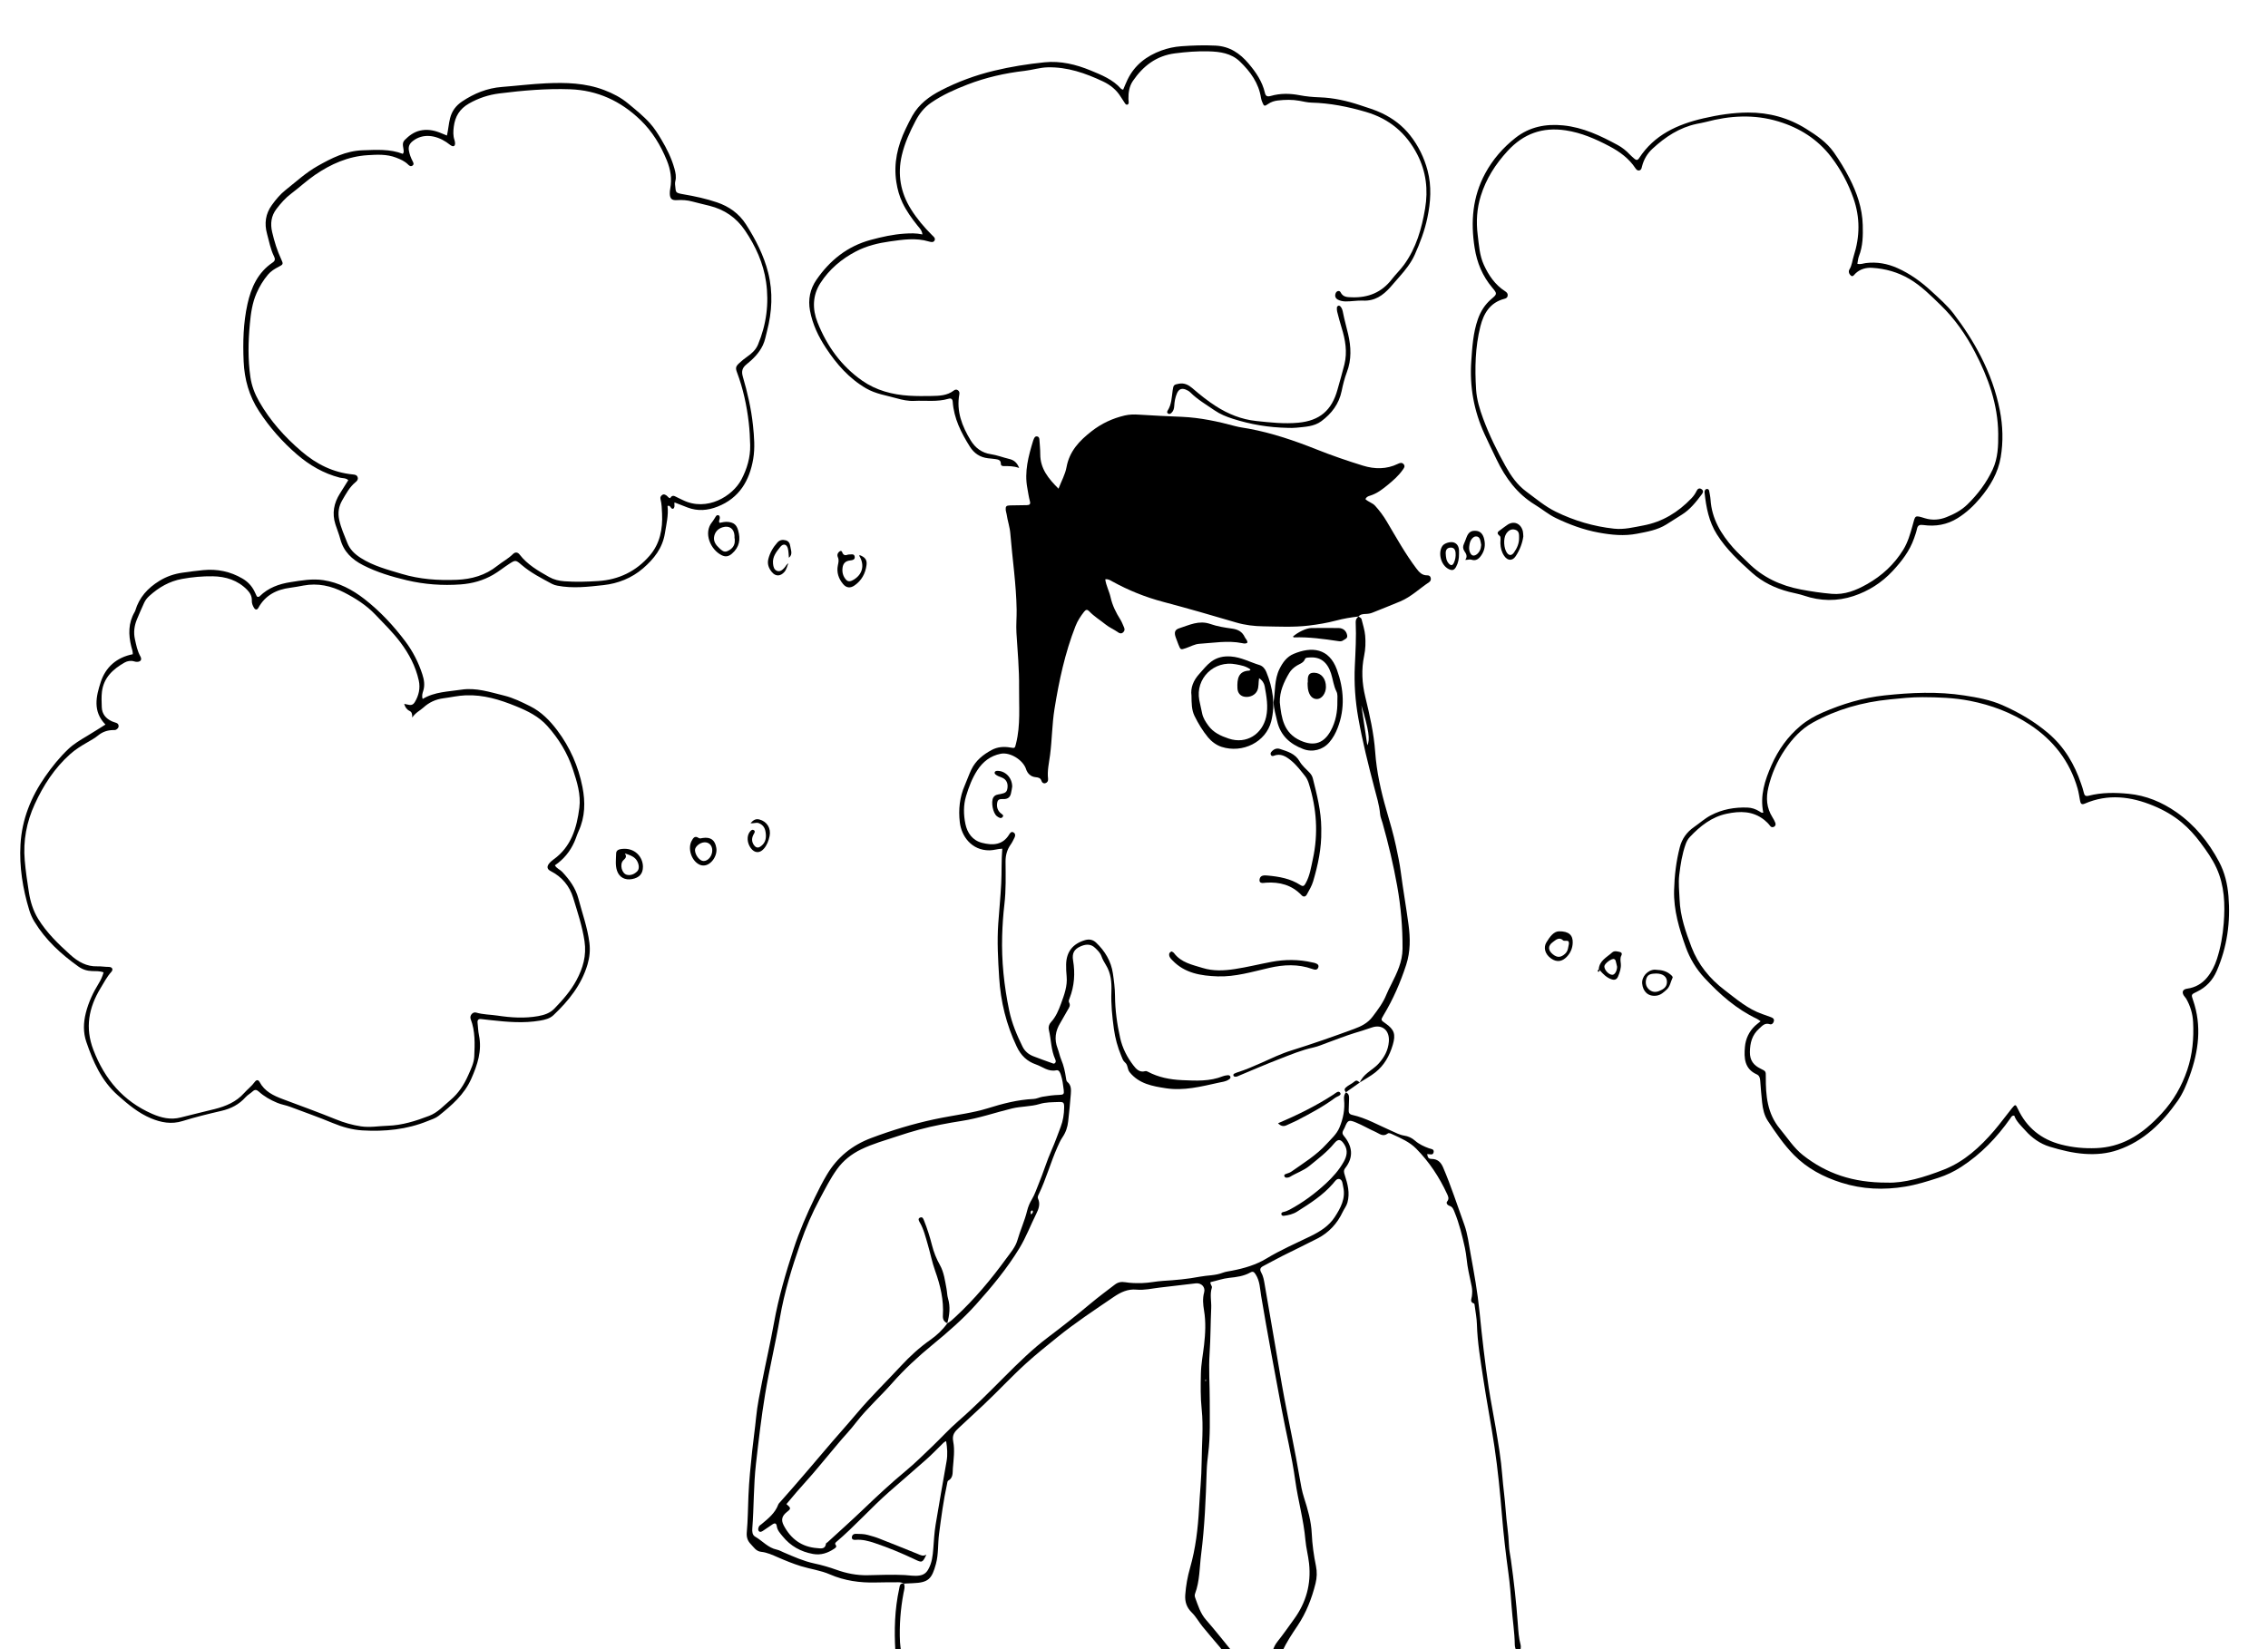 <?xml version="1.0" encoding="utf-8"?>
<!DOCTYPE svg PUBLIC "-//W3C//DTD SVG 1.1//EN" "http://www.w3.org/Graphics/SVG/1.1/DTD/svg11.dtd">
<svg version="1.1" id="Layer_1" xmlns="http://www.w3.org/2000/svg" xmlns:xlink="http://www.w3.org/1999/xlink" x="0px" y="0px"
	 viewBox="0 0 3222 2343" enable-background="new 0 0 3222 2343" xml:space="preserve">
<g>
	<path d="M1911.844,1552.118c4.355,1.518,4.767,5.161,4.699,8.952c-0.096,5.329-0.292,10.657-0.533,15.981
		c-0.168,3.697,0.623,6.143,4.977,7.103c19.703,4.342,37.096,14.543,55.375,22.473
		c6.091,2.643,11.743,5.909,18.558,6.965c5.471,0.847,10.683,3.088,15.16,7.044
		c5.772,5.1,12.778,8.361,20.039,10.991c2.891,1.047,7.572,0.838,6.536,5.683
		c-1.02,4.768-5.352,2.377-9.164,2.512c0.816,3.933,1.145,6.885,6.314,6.894
		c8.085,0.014,13.014,4.308,16.295,11.959c11.417,26.626,20.254,54.193,30.124,81.372
		c4.763,13.113,6.353,27.2,8.855,40.947c5.005,27.498,10.006,55.011,12.77,82.849
		c3.582,36.084,7.698,72.106,13.094,107.96c2.822,18.756,6.639,37.359,9.764,56.072
		c3.783,22.649,7.711,45.271,9.444,68.225c1.251,16.58,3.745,33.071,4.851,49.657
		c1.107,16.611,4.082,33.02,4.633,49.689c0.23,6.946,1.843,13.845,2.811,20.769
		c4.239,30.322,7.644,60.733,9.835,91.277c0.715,9.962,1.325,19.973,3.946,29.654
		c0.85,3.139-0.339,5.91-0.227,8.855c-2,0-4,0-6,0c-0.706-2.894-1.99-5.781-2.024-8.683
		c-0.218-18.356-3.304-36.462-4.55-54.727c-1.087-15.931-2.388-31.884-4.562-47.695
		c-3.719-27.043-6.849-54.155-9.072-81.337c-2.686-32.834-5.904-65.605-10.746-98.17
		c-4.796-32.255-11.024-64.297-15.876-96.545c-3.855-25.621-8.269-51.201-9.009-77.229
		c-0.245-8.611-1.961-17.181-3.06-25.763c-0.167-1.3-0.352-3.492-1.015-3.697
		c-6.363-1.965-3.52-6.501-3.068-10.303c0.554-4.663,0.712-9.291-0.273-13.92
		c-1.525-7.159-2.95-14.34-4.518-21.489c-2.432-11.081-2.699-22.535-5.149-33.537
		c-3.829-17.189-8-34.351-14.735-50.75c-1.558-3.793-2.682-7.381-7.178-8.802
		c-2.749-0.869-5.163-3.838-3.323-6.109c3.396-4.192,1.355-7.659-0.223-11.083
		c-10.954-23.769-25.308-45.33-43.659-63.995c-9.426-9.588-21.816-14.894-33.862-20.454
		c-2.086-0.963-4.972-2.427-6.681-1.085c-6.722,5.278-11.898,0.056-17.217-2.28
		c-9.441-4.146-18.363-9.504-27.887-13.421c-10.385-4.272-11.712-3.273-15.95,7.156
		c-0.623,1.532-1.595,2.919-2.292,4.425c-1.165,2.518-1.381,4.528,0.812,7.147
		c12.306,14.699,14.636,30.141,2.193,46.092c-2.591,3.322-1.912,6.093-0.637,9.96
		c4.162,12.621,7.496,25.467,3.764,39.029c-1.373,4.99-4.608,8.803-6.717,13.293
		c-7.739,16.476-19.531,29.277-35.686,37.654c-16.53,8.571-33.391,16.502-50.018,24.888
		c-9.213,4.647-18.211,9.717-27.374,14.465c-4.075,2.111-5.109,4.795-2.764,8.883
		c3.03,5.282,3.981,11.18,4.982,17.12c4.922,29.189,10.032,58.347,15.074,87.516
		c4.249,24.583,8.195,49.223,12.812,73.737c7.141,37.917,15.421,75.615,21.82,113.678
		c1.595,9.488,3.257,18.93,6.244,28.194c5.314,16.477,10.146,33.398,10.921,50.614
		c0.709,15.755,2.856,31.055,6.003,46.382c1.689,8.225,1.423,16.535-0.62,24.756
		c-5.331,21.449-13.232,41.663-25.641,60.23c-7.695,11.514-15.598,23.057-21.241,35.855c-4.667,0-9.333,0-14,0
		c1.382-4.855,3.516-9.375,6.667-13.299c8.323-10.365,15.849-21.306,23.655-32.05
		c17.195-23.666,24.469-49.708,21.379-79.005c-1.192-11.303-4.237-22.23-5.208-33.485
		c-2.466-28.577-10.498-56.173-14.411-84.561c-4.759-34.528-13.228-68.532-19.629-102.848
		c-9.886-52.999-19.871-105.981-28.791-159.159c-1.735-10.342-1.745-21.258-7.809-30.733
		c-2.245-3.508-3.794-4.906-7.671-2.741c-9.226,5.154-19.543,6.51-29.786,7.548
		c-9.317,0.944-17.932,4.184-26.685,6.082c-0.809,3.493,2.744,5.323,1.868,8.026
		c-3.088,9.53-0.423,19.199-0.879,28.79c-1.01,21.254-0.829,42.52-2.272,63.807
		c-1.527,22.513,0.213,45.234,0.164,67.863c-0.055,24.952,0.98,49.94-2.143,74.819
		c-1.036,8.253-1.92,16.562-2.185,24.867c-1.267,39.594-2.87,79.172-7.874,118.499
		c-2.387,18.759-1.864,38.003-8.674,56.086c-0.753,2.001-0.424,4.045,0.259,5.879
		c4.037,10.832,7.207,21.905,15.209,31.03c12.701,14.486,24.587,29.687,36.817,44.585c-4.667,0-9.333,0-14,0
		c-0.039-2.173-1.383-3.685-2.671-5.213c-8.372-9.923-16.892-19.726-25.079-29.8
		c-5.24-6.447-9.262-14.039-15.147-19.766c-7.415-7.216-9.97-15.424-9.271-25.189
		c0.929-12.988,3.241-25.79,6.82-38.258c7.947-27.691,11.241-56.151,12.758-84.666
		c1.166-21.916,3.546-43.781,3.69-65.745c0.164-24.962,2.709-49.959,0.069-74.874
		c-1.799-16.972-1.465-33.958-1.121-50.887c0.276-13.587,2.991-27.119,4.523-40.686
		c1.833-16.237,2.675-32.382-0.037-48.736c-1.384-8.342-2.328-17.021,0.101-25.745
		c2.133-7.66-3.952-13.828-11.876-12.935c-17.185,1.937-34.355,4.019-51.53,6.047
		c-10.89,1.286-21.712,3.933-32.743,2.869c-12.447-1.201-22.65,3.839-32.415,10.497
		c-27.164,18.523-54.644,36.585-80.222,57.352c-14.982,12.164-30.083,24.152-44.377,37.149
		c-20.958,19.057-40.139,39.919-60.784,59.285c-11.401,10.694-22.905,21.279-34.333,31.944
		c-5.679,5.3-10.142,9.664-8.146,19.741c2.398,12.107,0.485,25.201-0.523,37.791
		c-0.496,6.194,0.756,13.667-6.661,17.701c-1.051,0.572-1.215,2.985-1.57,4.595
		c-5.175,23.43-8.248,47.194-11.373,70.957c-1.865,14.18-0.647,28.732-4.427,42.624
		c-5.858,21.526-10.645,26.655-32.798,27.466c-4.326,0.159-8.65,0.388-12.975,0.585
		c-3.26-2.236-6.986-1.894-10.634-1.874c-9.663,0.053-19.33,0.009-28.987,0.275
		c-22.586,0.623-44.49-2.428-65.356-11.51c-13.203-5.747-27.571-7.484-41.244-11.73
		c-11.198-3.478-21.898-7.86-32.546-12.502c-7.671-3.344-15.348-6.932-23.629-7.792
		c-7.481-0.777-10.553-6.569-14.825-10.877c-4.449-4.487-6.388-9.806-5.737-16.94
		c1.57-17.212,1.647-34.559,2.36-51.85c0.878-21.306,3.055-42.492,5.306-63.694
		c1.686-15.873,4.005-31.666,5.566-47.563c1.685-17.17,5.259-34.184,8.569-51.157
		c5.413-27.757,11.825-55.328,16.818-83.156c6.43-35.836,16.628-70.664,27.865-105.126
		c8.134-24.946,18.651-49.135,30.093-72.842c5.354-11.094,10.886-22.059,17.202-32.654
		c14.892-24.979,35.824-41.935,63.255-52.217c29.062-10.893,58.564-19.872,88.835-26.393
		c14.628-3.151,29.436-5.462,44.157-8.187c10.796-1.999,21.51-4.195,32.046-7.49
		c21.295-6.659,42.862-12.323,65.334-13.329c4.423-0.198,8.31-2.364,12.562-3.102
		c7.875-1.367,15.757-2.479,23.798-2.659c6.411-0.144,7.197-1.222,6.469-7.151
		c-0.89-7.25-1.725-14.532-4.094-21.519c-1.123-3.313-2.66-7.127-6.556-6.298
		c-11.236,2.388-19.385-5.065-28.776-8.318c-12.673-4.388-21.267-12.533-27.366-25.427
		c-14.761-31.212-22.772-63.644-24.917-97.978c-1.6-25.616-3.099-51.175-1.287-76.812
		c1.337-18.929,3.213-37.825,4.205-56.77c0.85-16.227,0.117-32.51,1.52-49.57
		c-6.64,0.248-12.189,2.271-18.068,2.334c-25.67,0.273-39.991-20.265-42.274-39.78
		c-2.13-18.208-0.268-35.805,7.154-52.749c3.201-7.307,5.715-14.894,9.179-22.123
		c6.215-12.97,16.762-21.366,28.951-27.928c8.169-4.398,17.126-5.128,26.253-3.543
		c6.972,1.211,6.636,1.113,8.328-5.601c6.611-26.241,4.034-52.948,4.33-79.507
		c0.29-25.987-2.132-51.851-3.732-77.752c-0.679-10.986,0.439-21.955,0.265-32.963
		c-0.576-36.366-6.076-72.297-8.993-108.449c-0.735-9.111-3.945-18.094-5.25-27.294
		c-0.279-1.966-1.105-3.869-1.258-5.834c-0.403-5.192,0.778-6.449,6.049-6.577
		c7.989-0.193,15.981-0.35,23.972-0.379c3.959-0.014,5.441-1.521,4.337-5.514
		c-1.685-6.095-2.466-12.379-3.642-18.579c-4.454-23.479,1.559-45.567,8.27-67.617
		c0.289-0.951,0.677-1.881,1.114-2.775c0.902-1.847,1.974-3.617,4.438-3.21c2.388,0.395,3.158,2.271,3.3,4.363
		c0.475,6.979,1.208,13.965,1.207,20.948c-0.003,20.471,11.523,34.65,25.943,48.977
		c4.145-10.782,9.523-20.32,11.378-30.5c4.152-22.784,18.275-37.564,35.507-51.021
		c14.199-11.089,29.797-18.384,47.212-22.461c6.628-1.552,13.364-1.644,19.842-1.2
		c20.521,1.407,41.055,2.193,61.596,3.118c25.679,1.156,50.772,6.514,75.509,13.208
		c6.474,1.752,13.008,2.442,19.497,3.654c33.181,6.196,64.864,17.016,96.159,29.477
		c21.614,8.606,43.691,16.194,65.928,23.044c16.469,5.074,33.369,5.298,49.493-2.573
		c2.856-1.394,5.754-2.328,8.191,0.482c2.653,3.06,0.249,5.805-1.353,8.088
		c-5.782,8.245-13.329,14.883-21.032,21.206c-7.701,6.321-15.627,12.483-25.446,15.473
		c-2.468,0.752-5.05,1.686-6.494,4.808c4.067,4.076,9.92,5.234,13.813,9.515
		c6.32,6.949,11.803,14.346,16.595,22.423c13.417,22.617,26.143,45.678,42.052,66.736
		c3.943,5.219,8.043,9.816,15.311,9.664c2.591-0.054,4.521,1.045,5.068,3.809c0.508,2.567-0.398,4.629-2.531,6.046
		c-13.562,9.012-25.378,20.687-40.622,27.117c-13.171,5.555-26.492,10.755-39.756,16.088
		c-3.126,1.257-6.405,1.729-9.772,1.818c-3.705,0.098-7.362,0.478-9.954,3.665l0.169-0.091
		c-10.921,1.239-21.718,3.076-32.368,5.895c-12.557,3.324-25.348,5.437-38.259,7.007
		c-21.613,2.628-43.278,1.42-64.906,1.081c-12.938-0.203-25.795-1.684-38.445-5.419
		c-34.462-10.176-68.993-20.165-103.731-29.344c-25.311-6.688-49.248-16.337-72.097-28.939
		c-2.995-1.652-5.933-3.848-10.169-3.047c1.329,9.278,5.704,16.944,7.547,25.349
		c2.528,11.532,7.699,21.971,13.961,31.855c2.178,3.437,3.422,7.192,5.089,10.806
		c1.275,2.763,1.17,5.138-1.093,7.243c-2.37,2.204-4.833,1.799-7.24,0.059
		c-5.657-4.089-12.19-6.697-17.704-11.134c-7.772-6.255-16.375-11.471-23.317-18.77
		c-2.615-2.749-4.674-2.73-7.226,0.543c-4.942,6.337-9.26,12.836-12.245,20.442
		c-14.93,38.036-23.426,77.711-29.869,117.833c-3.474,21.637-3.456,43.707-6.3,65.481
		c-1.458,11.164-4.214,22.286-2.826,33.733c0.356,2.936-0.98,5.363-3.9,6.218
		c-2.687,0.787-4.725-0.921-5.439-3.238c-1.368-4.442-4.733-4.958-8.513-5.329
		c-7.026-0.69-11.533-5.556-13.392-11.351c-4.143-12.911-22.487-24.613-36.109-21.894
		c-14.554,2.904-25.277,11.278-33.219,23.482c-7.333,11.269-12.029,23.77-15.887,36.52
		c-3.934,13.001-3.689,26.526-0.999,39.583c2.676,12.986,10.015,23.506,23.735,26.991
		c15.036,3.819,29.312,3.378,38.556-12.053c1.552-2.591,3.439-4.538,6.337-2.569
		c2.516,1.709,2.517,4.536,1.152,7.175c-1.683,3.254-3.164,6.675-5.284,9.628c-5.251,7.315-7.497,15.458-7.44,24.31
		c0.131,20.278,0.751,40.531-1.638,60.784c-1.752,14.857-2.736,29.85-3.18,44.809
		c-1.061,35.746,2.714,71.067,9.983,106.091c3.753,18.085,10.807,34.769,18.868,51.205
		c3.312,6.754,8.547,11.066,15.169,13.736c8.635,3.482,17.487,6.425,26.227,9.651
		c1.56,0.575,3.173,1.569,4.644,0.325c1.829-1.547,1.334-3.716,0.501-5.532
		c-6.071-13.249-5.702-27.898-9.066-41.739c-0.933-3.837,0.075-7.893,3.071-11.13
		c6.947-7.506,10.777-16.847,14.203-26.191c4.573-12.472,9.302-25.126,7.991-38.778
		c-0.544-5.661-0.835-11.265-0.728-16.934c0.341-17.999,9.495-29.458,26.883-34.568
		c6.252-1.837,11.508-0.436,15.694,3.537c12.624,11.981,21.341,26.403,23.886,43.857
		c1.531,10.498,2.889,21.127,2.979,31.709c0.171,20.299,2.87,40.138,7.322,59.911
		c3.282,14.578,9.913,27.414,18.797,38.964c3.699,4.809,8.6,10.561,16.616,8.237c1.362-0.395,2.55,0.03,3.778,0.684
		c15.257,8.116,31.588,11.255,48.81,12.04c19.721,0.9,39.244,1.957,58.076-5.601
		c1.824-0.732,3.862-1.005,5.83-1.284c2.044-0.29,4.192-0.208,4.765,2.339c0.438,1.95-1.155,2.879-2.552,3.811
		c-4.311,2.878-9.43,3.289-14.247,4.354c-24.684,5.455-49.416,11.821-74.966,7.894
		c-19.023-2.924-38.066-6.224-51.462-22.826c-3.504-4.343-2.109-10.223-6.58-13.854
		c-2.848-2.313-3.925-6.036-5.35-9.455c-5.146-12.344-8.614-25.015-10.442-38.336
		c-2.401-17.495-4.161-34.996-3.52-52.623c0.489-13.456-0.532-26.344-7.865-38.134
		c-2.454-3.946-4.742-8.11-6.31-12.461c-1.79-4.964-5.322-8.172-8.912-11.655
		c-6.702-6.504-14.168-5.214-21.318-1.974c-8.666,3.927-11.675,9.876-10.05,19.56
		c3.103,18.488,1.886,36.454-4.944,53.967c-0.735,1.885-1.754,4.015-0.758,5.777
		c2.472,4.378,0.132,7.456-1.996,10.942c-3.64,5.963-6.735,12.26-10.408,18.201
		c-7.11,11.502-8.802,23.4-3.877,36.201c2.03,5.274,3.002,10.972,5.206,16.159
		c3.545,8.342,5.386,17.02,6.694,25.899c0.283,1.921,0.584,4.47,1.865,5.504c5.885,4.748,5.451,11.273,5.014,17.47
		c-0.912,12.951-2.405,25.862-3.76,38.779c-0.848,8.079-3.46,15.752-7.974,22.358
		c-3.061,4.479-5.1,9.224-7.255,14.07c-9.735,21.888-16.001,45.143-26.41,66.76
		c-1.016,2.11-2.203,4.377-1.124,6.684c3.539,7.565,0.632,14.962-2.439,21.108
		c-8.163,16.336-14.523,33.472-24.113,49.227c-17.602,28.915-39.067,54.78-61.479,79.776
		c-18.86,21.034-40.355,39.665-62.193,57.597c-20.376,16.731-39.554,34.394-57.015,54.22
		c-16.459,18.688-35.207,35.32-50.603,55.05c-4.497,5.763-9.101,11.446-14.064,16.87
		c-8.52,9.312-16.431,19.181-24.593,28.821c-10.738,12.683-21.139,25.671-32.305,37.965
		c-9.848,10.842-19.325,21.957-28.663,33.211c6.622,5.643,6.678,6.477,0.971,10.961
		c-7.395,5.811-9.043,11.386-4.735,19.523c10.018,18.919,25.337,30.416,47.15,32.072
		c5.395,0.41,11.723,2.087,12.816-6.48c0.09-0.704,1.49-1.203,2.216-1.869
		c16.898-15.517,34.055-30.762,50.606-46.64c19.701-18.9,39.642-37.471,60.687-54.907
		c13.02-10.788,25.053-22.787,37.296-34.486c12.497-11.942,24.147-24.829,37.17-36.15
		c22.896-19.904,44.145-41.464,65.548-62.879c19.753-19.764,39.639-39.369,61.998-56.217
		c20.463-15.419,40.53-31.31,60.185-47.749c11.224-9.387,22.987-18.134,34.614-27.031
		c4.364-3.34,8.948-4.365,14.9-3.373c7.744,1.291,15.792,1.395,23.811,1.202
		c10.052-0.242,19.788-2.545,29.752-3.133c17.599-1.038,35.128-2.651,52.491-5.977
		c10.677-2.045,21.766-1.503,32.182-5.527c4.288-1.657,9.037-2.164,13.603-3.052
		c17.046-3.314,33.958-8.269,48.547-17.148c20.293-12.351,41.941-21.628,63.108-31.984
		c13.461-6.586,25.907-14.495,33.987-26.953c8.272-12.754,15.856-26.423,12.053-42.964
		c-0.973-4.231-0.879-9.82-5.296-11.1c-3.93-1.139-6.706,3.606-9.26,6.549
		c-14.387,16.581-32.674,28.162-50.934,39.723c-5.64,3.571-12.236,5.181-18.903,5.965
		c-1.736,0.204-3.458-0.595-3.539-2.608c-0.055-1.357,1.047-2.421,2.501-2.702c3.295-0.638,6.332-1.827,9.313-3.425
		c18.887-10.127,35.964-22.763,51.645-37.287c9.782-9.06,18.618-19.035,25.19-30.702
		c4.42-7.848,6.306-16.134,0.928-24.572c-4.875-7.648-8.688-8.643-14.387-1.688
		c-10.248,12.508-22.97,22.015-35.322,32.109c-8.384,6.852-18.645,9.972-27.617,15.558
		c-1.085,0.675-2.513,0.91-3.817,1.093c-1.733,0.243-3.436-0.147-4.09-1.992c-0.768-2.167,0.842-2.763,2.503-3.371
		c2.486-0.911,5.195-1.597,7.306-3.09c17.363-12.266,35.708-23.398,50.092-39.33
		c6.601-7.311,14.328-13.807,18.332-23.363c5.385-12.854,7.961-26.091,6.567-39.928
		c-0.402-3.99,0.272-7.2,2.695-10.201L1911.844,1552.118z M1345.713,1880.315
		c4.463-2.356,8.031-5.872,11.673-9.242c26.969-24.955,50.421-52.999,71.994-82.647
		c6.046-8.309,13.187-16.365,16.009-26.266c4.018-14.1,10.276-27.414,13.723-41.65
		c1.431-5.908,3.82-11.39,6.891-16.535c4.127-6.915,6.484-14.523,9.561-21.868
		c6.681-15.948,11.51-32.606,18.538-48.361c4.764-10.678,8.571-21.678,12.741-32.545
		c3.342-8.71,4.808-18.012,4.914-27.426c0.08-7.12-0.735-8.271-7.993-7.954
		c-8.947,0.391-17.979,0.145-26.742,2.813c-12.794,3.895-26.335,3.201-39.324,6.357
		c-23.909,5.81-47.214,14.047-71.65,17.748c-9.871,1.495-19.7,3.302-29.506,5.187
		c-20.952,4.027-41.423,9.747-61.671,16.548c-17.34,5.824-35.068,10.625-51.542,18.659
		c-13.588,6.627-25.328,15.759-34.325,28.308c-9.549,13.318-16.791,27.871-24.507,42.227
		c-10.74,19.982-19.754,40.913-27.13,62.078c-12.116,34.767-23.11,70.056-29.374,106.619
		c-6.233,36.382-14.999,72.293-21.037,108.738c-5.441,32.839-9.263,65.871-13.016,98.919
		c-3.459,30.459-2.818,61.162-5.184,91.692c-0.339,4.374-0.055,9.361,4.066,11.716
		c10.314,5.896,18.201,15.769,30.553,18.375c3.52,0.743,6.81,2.631,10.17,4.076
		c14.077,6.054,28.194,12.379,43.135,15.576c10.807,2.312,21.223,5.301,31.567,9.023
		c14.194,5.106,28.885,8.025,44.035,7.738c17.65-0.334,35.283-1.158,52.95-0.251
		c6.951,0.357,13.848,1.786,20.925,0.682c5.731-0.894,9.496-3.362,12.474-8.561
		c5.353-9.346,6.451-19.425,7.242-29.768c0.862-11.278,1.472-22.628,3.28-33.77
		c4.906-30.22,10.423-60.341,15.621-90.514c1.614-9.367,0.909-18.662-0.658-28.338
		c-3.148,1.254-4.552,3.114-6.201,4.738c-7.353,7.239-14.541,14.673-22.249,21.518
		c-17.422,15.471-35.197,30.543-52.68,45.945c-25.927,22.842-48.797,48.916-75.193,71.266
		c-1.205,1.02-1.775,2.439-0.986,3.431c2.534,3.188,0.562,4.457-1.895,6.098
		c-9.162,6.12-18.884,9.357-30.08,7.293c-17.344-3.197-31.734-11.187-42.931-24.981
		c-3.592-4.425-7.553-8.47-8.382-14.427c-0.603-4.332-2.753-4.916-6.163-2.59
		c-4.391,2.996-8.784,5.988-13.201,8.945c-1.985,1.329-4.399,2.722-6.214,0.45
		c-1.492-1.867-0.642-4.576,0.385-6.58c0.689-1.344,2.375-2.182,3.628-3.231
		c9.451-7.913,19.172-15.572,23.669-27.75c0.546-1.478,1.908-2.686,2.997-3.927
		c6.133-6.987,12.357-13.896,18.442-20.925c14.794-17.091,29.552-34.209,44.122-51.494
		c15.195-18.026,31.079-35.527,46.295-53.581c19.748-23.43,41.776-44.748,62.575-67.207
		c12.67-13.681,26.335-26.175,41.752-36.987c9.054-6.35,17.453-14.275,24.095-23.546L1345.713,1880.315z
		 M1464.781,1725.63c1.932-1.542,3.033-3.016,2.418-5.121c-0.095-0.324-1.157-0.745-1.442-0.574
		C1463.777,1721.131,1463.924,1722.954,1464.781,1725.63z M1712.736,1962.929c0.23-0.564,0.534-0.982,0.54-1.403
		c0.008-0.588-0.207-1.178-0.327-1.768c-0.223,0.413-0.611,0.82-0.628,1.242
		C1712.298,1961.58,1712.557,1962.17,1712.736,1962.929z"/>
	<path d="M1284.068,2249.915c2.062,4.644,0.353,9.217-0.492,13.709c-4.327,22.99-6.09,46.154-5.016,69.517
		c0.198,4.3,0.946,8.574,1.44,12.86c-2.667,0-5.333,0-8,0c-1.797-29.657-0.965-59.154,5.356-88.318
		C1278.181,2253.873,1278.107,2249.287,1284.068,2249.915z"/>
	<path d="M147.165,1381.633c-5.738-2.136-11.07-1.706-16.275-1.85c-7.205-0.199-13.562-2.215-19.531-6.478
		c-24.605-17.571-46.59-37.621-62.46-63.74c-3.144-5.175-5.587-10.637-7.329-16.367
		c-9.272-30.491-14.309-61.581-12.447-93.549c2.073-35.584,14.917-67.26,35.094-96.291
		c9.722-13.987,20.356-27.166,32.709-38.924c8.03-7.643,17.529-13.16,26.952-18.818
		c8.521-5.116,16.897-10.473,25.939-16.097c-18.383-18.789-13.299-40.21-6.697-60.404
		c6.911-21.14,22.435-34.986,45.502-39.54c0.223-3.98-1.217-7.338-2.075-10.749
		c-4.279-17.023-4.411-33.623,4.778-49.335c0.335-0.573,0.661-1.176,0.846-1.807
		c5.551-18.886,17.669-32.111,34.286-42.351c10.248-6.316,20.994-9.901,32.6-11.59
		c9.882-1.438,19.796-2.727,29.734-3.691c19.79-1.919,38.414,1.908,55.663,11.997
		c7.398,4.327,13.044,10.28,16.91,17.911c1.341,2.647,2.543,5.364,3.576,7.554
		c2.002,1.108,3.209,0.434,4.143-0.477c12.192-11.898,27.153-17.327,43.724-19.902
		c15.511-2.41,30.929-5.213,46.648-2.802c21.975,3.371,41.096,13.436,58.332,26.864
		c22.167,17.268,41.243,37.792,58.103,60.188c10.634,14.126,18.661,29.919,24.15,46.832
		c2.494,7.685,3.781,15.461,1.198,23.555c-1.068,3.347-2.276,6.974-0.758,11.355
		c16.999-10.268,36.334-10.32,54.924-13.183c20.962-3.228,40.881,3.553,60.884,8.445
		c13,3.179,25.012,9.178,36.843,15.076c15.715,7.835,27.961,20.235,38.496,34.242
		c18.125,24.097,29.992,51.017,35.83,80.54c4.218,21.331,3.844,42.364-5.414,62.621
		c-2.348,5.138-3.926,10.629-6.259,15.775c-6.028,13.298-14.927,24.325-27.478,32.875
		c2.439,4.524,7.259,5.952,10.334,9.249c10.332,11.08,19.083,22.89,23.045,37.977
		c5.487,20.896,12.95,41.266,15.648,62.884c1.307,10.475,0.317,20.591-2.633,30.608
		c-8.573,29.113-26.87,51.773-48.381,72.17c-5.174,4.906-12.125,6.573-19.137,7.773
		c-23.28,3.984-46.476,1.941-69.68-0.625c-4.636-0.513-9.27-1.055-13.906-1.569
		c-3.884-0.431-5.589,1.304-5.161,5.192c0.656,5.949,0.81,11.999,2.007,17.836
		c4.536,22.116-2.187,42.014-10.94,61.813c-9.959,22.527-27.825,37.798-46.346,52.63
		c-4.517,3.618-10.04,5.156-15.26,7.297c-29.868,12.247-61.26,15.282-92.998,13.428
		c-14.446-0.844-28.681-4.852-42.39-10.554c-19.928-8.289-40.324-15.455-60.538-23.053
		c-5.91-2.222-12.202-3.11-18.1-5.571c-9.622-4.016-18.546-9.024-26.279-16.012
		c-2.942-2.658-5.452-3.213-8.619-0.273c-3.161,2.935-7.17,5.037-10.023,8.209
		c-9.436,10.49-20.722,16.356-34.737,19.588c-18.423,4.25-36.901,8.782-54.984,14.409
		c-15.722,4.892-30.511,2.056-44.735-3.897c-17.959-7.516-32.664-19.877-47.255-32.835
		c-23.25-20.65-34.85-47.395-44.55-75.6c-4.698-13.662-4.256-27.473-0.759-41.336
		c3.783-14.995,10.2-28.821,18.296-41.923C143.176,1392.552,145.525,1387.538,147.165,1381.633z M574.055,1000.056
		c2.271,0.472,4.548,0.917,6.811,1.423c3.783,0.846,6.493-0.641,8.401-3.835
		c5.681-9.507,8.055-19.717,5.676-30.635c-4.402-20.205-13.88-38.043-26.218-54.444
		c-10.632-14.132-23.241-26.439-35.42-39.21c-12.948-13.578-28.177-23.199-44.474-31.576
		c-18.181-9.346-37.342-13.674-57.846-9.789c-6.209,1.176-12.435,2.32-18.699,3.134
		c-19.546,2.539-35.453,10.627-45.289,28.591c-1.593,2.909-4.124,3.267-6.13-0.066
		c-1.91-3.174-3.271-6.441-3.11-10.322c0.25-6.021-2.428-10.903-6.542-15.136
		c-13.384-13.771-30.571-19.082-48.848-19.358c-14.522-0.219-29.178,1.083-43.676,3.724
		c-18.052,3.289-32.956,11.97-46.315,23.962c-3.254,2.921-5.957,6.312-7.743,10.327
		c-3.516,7.906-7.149,15.77-10.35,23.804c-3.513,8.817-4.719,17.947-2.638,27.404
		c1.858,8.444,3.446,16.865,7.788,24.609c2.62,4.672,0.359,7.688-4.907,7.759
		c-1.309,0.018-2.661-0.295-3.929-0.671c-4.785-1.42-9.632-0.615-13.596,1.635
		c-16.413,9.32-29.748,21.456-32.169,41.53c-0.872,7.226-0.505,14.643-0.236,21.956
		c0.356,9.649,5.778,16.02,14.257,19.989c2.097,0.982,4.41,1.494,6.58,2.334c2.077,0.803,3.125,2.436,3.08,4.652
		c-0.045,2.238-1.557,3.562-3.239,4.711c-1.475,1.008-3.13,0.729-4.8,0.765
		c-7.878,0.172-14.88,2.538-21.122,7.654c-4.609,3.778-9.868,6.717-15.094,9.704
		c-8.64,4.938-17.12,10.173-24.648,16.899c-22.254,19.883-38.038,44.31-50.3,71.155
		c-11.553,25.29-16.603,51.738-14.161,79.712c1.334,15.285,3.528,30.437,5.923,45.52
		c2.078,13.091,5.985,25.964,13.066,37.504c12.174,19.838,28.718,35.793,45.825,51.209
		c10.906,9.828,23.01,16.865,38.478,16.352c5.278-0.175,10.585,0.847,15.942,0.812
		c4.982-0.032,6.971,3.524,3.758,7.094c-6.332,7.035-10.593,15.351-15.395,23.28
		c-16.697,27.572-22.154,56.088-10.038,87.614c15.967,41.546,42.285,72.736,83.32,90.724
		c12.977,5.689,26.389,8.985,40.795,5.178c16.091-4.252,32.362-7.821,48.48-11.976
		c15.664-4.038,30.241-10.053,41.442-22.599c4.848-5.429,10.803-9.862,15.131-15.843
		c2.372-3.278,5.08-3.405,6.988,0.168c7.141,13.371,19.617,19.262,32.917,24.241
		c25.253,9.455,50.61,18.667,75.594,28.795c11.544,4.68,23.168,8.043,35.448,9.886
		c12.744,1.912,25.258-0.476,37.872-0.856c20.592-0.62,39.866-6.788,58.925-14.057
		c12.296-4.69,20.61-14.399,30.27-22.467c11.539-9.637,19.422-21.958,25.371-35.451
		c3.737-8.477,8.075-17.146,8.486-26.504c0.786-17.896,1.537-35.906-5.113-53.194
		c-1.839-4.782,2.947-10.559,7.663-9.171c10.032,2.953,20.429,2.833,30.618,4.361
		c19.138,2.871,38.366,4.14,57.656,0.688c8.725-1.561,16.765-4.221,23.081-10.742
		c11.852-12.237,23.084-25.004,31.214-40.093c9.326-17.311,14.53-35.135,11.525-55.538
		c-3.132-21.264-9.923-41.383-16.094-61.662c-5.073-16.674-15.89-29.842-31.942-37.994
		c-4.9-2.489-5.848-6.007-2.612-10.333c1.764-2.358,4.107-4.41,6.521-6.136
		c25.241-18.038,33.179-44.94,36.789-73.548c2.385-18.9-3.374-36.947-9.248-54.738
		c-7.636-23.126-20.078-43.36-36.266-61.471c-12.153-13.597-27.908-21.277-44.331-27.982
		c-22.93-9.362-46.239-16.558-71.542-15.582c-10.755,0.415-21.064,2.857-31.595,4.204
		c-11.035,1.412-20.508,5.818-28.535,13.186c-4.745,4.356-10.825,6.854-15.901,14.171
		c0.133-5.455-0.699-7.872-3.925-9.46c-3.97-1.954-6.416-5.696-7.526-10.115L574.055,1000.056z"/>
	<path d="M958.187,713.927c-0.577,2.842,1.097,6.036-1.509,8.787c-4.059,1.707-3.628-5.674-8.36-3.812
		c1.553,13.025-1.65,25.891-3.741,38.904c-3.368,20.965-15.527,36.343-30.981,49.701
		c-16.169,13.977-35.735,21.613-56.213,23.866c-21.653,2.382-43.75,5.057-65.665,0.776
		c-2.587-0.505-5.242-1.276-7.545-2.519c-14.923-8.052-30.08-15.696-43.089-26.89
		c-8.559-7.365-8.847-7.262-18.094-1.262c-7.531,4.886-14.54,10.628-22.286,15.12
		c-14.28,8.281-29.794,12.598-46.385,13.794c-25.789,1.859-51.289,0.032-76.326-5.888
		c-21.354-5.049-42.432-11.325-62.134-21.422c-15.77-8.082-27.676-19.218-32.395-37.118
		c-1.853-7.029-4.681-13.849-6.922-20.824c-5.074-15.794-2.254-30.215,6.366-43.912
		c3.892-6.184,7.759-12.383,11.877-18.959c-3.442-3.353-8.17-2.589-12.054-3.593
		c-23.125-5.976-43.155-17.697-60.963-33.063c-20.761-17.914-38.781-38.372-53.839-61.449
		c-14.063-21.552-20.679-45.116-21.803-70.631c-1.207-27.395-0.485-54.651,5.43-81.493
		c5.21-23.646,14.827-44.946,35.843-59.076c3.671-2.468,3.603-5.214,1.993-8.452
		c-5.083-10.226-7.056-21.431-10.036-32.285c-3.983-14.505-2.276-28.288,6.849-40.871
		c5.71-7.874,11.822-15.278,19.461-21.333c14.864-11.78,28.9-24.754,45.487-34.127
		c19.987-11.294,40.215-21.603,64.233-22.385c19.352-0.631,38.515-2.037,56.867,5.093
		c0.643-1.249,1.138-1.793,1.19-2.376c0.516-5.777-3.573-12.185,1.466-17.27
		c6.121-6.177,13-11.393,21.836-13.402c9.474-2.155,18.534-0.749,27.428,2.62
		c3.393,1.285,6.725,2.729,10.776,4.382c1.943-8.495,2.443-16.691,4.459-24.621
		c2.638-10.38,8.412-17.95,17.013-23.724c17.161-11.521,35.76-19.05,56.59-20.666
		c20.901-1.621,41.747-4.2,62.672-5.18c28.016-1.311,55.963-0.585,82.74,9.63
		c12.201,4.654,23.72,10.57,33.75,18.922c10.72,8.926,21.654,17.618,31.073,28.057
		c6.318,7.003,11.256,14.908,16.038,22.862c7.896,13.133,14.726,26.868,18.856,41.735
		c1.606,5.781,2.837,11.664,1.279,17.744c-0.406,1.585-0.6,3.343-0.377,4.951
		c1.524,10.989-1.009,11.614,12.065,13.833c16.031,2.721,32.123,6.206,47.49,11.421
		c16.893,5.734,31.262,15.718,41.291,31.452c13.692,21.479,25.211,43.835,31.444,68.634
		c6.978,27.765,5.438,55.476-1.695,82.935c-1.746,6.721-2.856,13.646-5.95,20.074
		c-5.36,11.136-13.8,19.571-23.161,27.091c-6.031,4.845-7.436,9.866-5.263,17.331
		c6.609,22.703,11.971,45.741,14.442,69.308c1.667,15.9,3.015,32.089,0.327,47.8
		c-5.278,30.84-19.743,55.575-50.654,67.718c-14.153,5.56-28.286,6.692-42.667,1.204
		c-6.213-2.371-12.394-4.825-18.59-7.239c0,0.002-0.314-0.286-0.314-0.286L958.187,713.927z M952.131,707.809
		l-0.129,0.114c1.696-3.05,3.899-4.352,7.367-2.531c3.529,1.853,7.193,3.449,10.775,5.204
		c34.12,16.717,70.62-5.504,83.142-29.272c7.93-15.051,12.819-31.359,12.456-48.889
		c-0.221-10.672-0.792-21.278-2.023-31.87c-2.853-24.545-8.056-48.541-16.773-71.703
		c-2.226-5.915-1.766-8.284,3.143-12.814c3.677-3.394,7.507-6.549,11.626-9.426
		c6.322-4.417,12.008-9.545,15.092-16.914c11.986-28.632,15.915-58.498,11.518-89.056
		c-3.847-26.74-14.875-50.926-30.01-73.293c-12.349-18.249-29.26-29.684-50.493-34.988
		c-8.079-2.018-16.201-3.873-24.244-6.027c-7.168-1.92-14.392-2.477-21.767-1.979
		c-7.433,0.501-10.103-1.976-10.277-9.518c-0.053-2.315,0.233-4.675,0.666-6.957
		c2.634-13.888,0.369-27.221-4.892-40.067c-8.788-21.457-20.516-40.935-37.423-57.251
		c-28.031-27.05-61.196-42.377-100.084-43.736c-33.62-1.175-67.155,1.744-100.505,5.94
		c-15.226,1.915-29.628,6.643-43.227,14.442c-13.155,7.544-19.6,18.424-21.401,32.837
		c-0.789,6.316-1.153,12.603,0.95,18.795c0.528,1.556,0.839,3.258,0.863,4.898
		c0.052,3.545-2.071,5.006-5.103,3.33c-2.603-1.439-4.836-3.531-7.333-5.182
		c-14.948-9.883-33.184-12.71-47.482-1.585c-4.84,3.766-6.683,7.885-5.634,13.762
		c0.949,5.317,2.804,10.249,5.295,15.003c1.08,2.06,2.357,4.405-0.236,6.224c-2.42,1.698-4.496,0.218-6.176-1.479
		c-4.826-4.875-10.859-7.449-17.143-9.871c-13.22-5.096-27.016-4.307-40.526-3.452
		c-27.615,1.748-52.091,12.587-74.759,28.126c-11.861,8.13-22.3,17.977-33.754,26.558
		c-8.117,6.081-14.556,13.55-20.695,21.492c-7.792,10.081-9.048,21.234-6.277,33.126
		c3.099,13.299,7.099,26.321,12.939,38.728c3.09,6.564,2.77,7.241-3.639,10.521
		c-5.663,2.898-11.052,6.177-15.214,11.128c-6.686,7.955-11.977,16.692-16.19,26.253
		c-6.165,13.988-8.171,28.829-9.567,43.712c-2.366,25.224-2.91,50.475,0.775,75.713
		c1.816,12.441,6.171,23.713,12.341,34.531c15.705,27.535,36.486,50.652,60.494,71.155
		c21.076,17.999,44.741,29.868,72.576,32.583c3.172,0.309,6.085,0.73,7.033,4.295
		c0.809,3.043-1.075,5.041-3.197,6.785c-8.44,6.935-13.405,16.404-18.766,25.595
		c-5.085,8.718-6.482,17.846-4.33,27.811c2.482,11.493,7.318,22.075,11.584,32.894
		c3.708,9.405,10.609,15.872,18.964,21.222c17.965,11.502,38.421,16.733,58.422,22.744
		c25.371,7.625,51.608,9.449,78.085,8.364c21.201-0.869,40.636-6.378,57.433-19.796
		c7.276-5.812,15.657-10.117,22.342-16.774c3.045-3.033,6.612-3.022,9.466,0.681
		c11.071,14.367,26.368,23.148,41.768,31.842c6.834,3.858,14.146,5.558,21.893,6.132
		c15.98,1.184,31.991,0.668,47.894-0.328c29.204-1.83,54.016-13.788,73.193-36.095
		c14.696-17.095,18.652-37.809,17.617-59.682c-0.328-6.939-0.496-13.959-2.255-20.786
		c-0.664-2.576,0.625-4.531,2.718-5.932c2.032-1.36,3.833-0.227,5.553,0.771
		C948.554,705.008,949.446,707.673,952.131,707.809z"/>
	<path d="M2501.184,1451.079c-3.011-2.007-4.017-2.874-5.174-3.42c-29.095-13.737-52.719-34.675-74.337-57.854
		c-11.836-12.69-20.975-27.751-26.834-44.131c-9.313-26.032-17.334-52.44-16.577-80.692
		c0.555-20.717,2.946-41.126,8.113-61.171c3.11-12.065,10.012-21.617,20.318-28.746
		c7.916-5.475,15.03-12,23.677-16.553c16.379-8.625,33.815-11.682,52.046-11.061
		c6.055,0.206,11.778,2.087,16.963,5.359c1.607,1.014,3.065,2.465,5.586,1.878
		c-4.872-24.16,2.189-45.96,11.731-67.543c9.602-21.716,22.832-40.374,41.062-55.748
		c9.595-8.091,20.221-14.044,31.52-18.985c28.177-12.323,57.549-21.083,88.068-24.34
		c37.715-4.025,75.671-5.753,113.405,0.12c18.358,2.857,36.734,6.146,53.98,13.738
		c23.542,10.364,45.534,23.224,65.165,39.925c22.702,19.313,37.262,43.956,46.665,71.914
		c1.379,4.1,2.823,8.208,3.761,12.418c0.898,4.029,2.446,5.619,6.885,4.468
		c18.623-4.825,37.645-4.593,56.538-2.798c25.023,2.378,47.671,11.854,68.178,26.172
		c26.17,18.272,45.663,42.436,60.579,70.459c8.115,15.246,11.942,31.756,13.348,48.757
		c3.04,36.772-1.843,72.421-16.701,106.42c-5.802,13.275-15.117,23.273-28.334,29.551
		c-7.986,3.793-8.031,3.952-5.361,11.625c12.801,36.788,8.016,72.803-4.896,108.38
		c-4.432,12.211-9.408,24.319-16.898,35.003c-21.801,31.092-48.055,57.074-84.899,69.763
		c-15.202,5.236-30.895,6.651-47.234,5.517c-17.148-1.19-33.505-5.319-49.611-10.184
		c-13.424-4.055-25.151-12.338-34.574-22.959c-5.895-6.644-12.803-12.653-15.812-21.181
		c-3.446-0.344-4.277,2.067-5.564,3.898c-19.1,27.189-41.727,50.795-69.766,68.956
		c-10.12,6.555-20.856,11.695-32.325,15.436c-15.518,5.062-31.168,9.921-47.222,12.578
		c-30.542,5.053-60.792,3.903-90.704-5.583c-25.556-8.105-48.562-20.28-67.353-39.335
		c-14.268-14.468-25.733-31.348-36.976-48.258c-5.289-7.955-7.284-17.126-8.291-26.455
		c-1.108-10.263-1.901-20.562-2.689-30.857c-0.296-3.864-1.099-7.29-4.998-9.045
		c-17.458-7.862-18.125-23.254-16.732-38.936c1.024-11.519,5.794-21.849,14.388-30.007
		C2495.46,1455.519,2497.901,1453.764,2501.184,1451.079z M2681.228,1680.352c23.777,0.932,52.563-7.547,80.502-18.559
		c28.843-11.368,51.196-31.977,71.129-55.163c8.888-10.338,16.836-21.478,25.445-32.065
		c4.718-5.802,5.206-5.625,8.287,0.932c12.543,26.696,33.175,43.466,61.706,50.808
		c16.271,4.186,32.743,5.715,49.494,5.057c16.915-0.664,32.844-4.832,47.843-12.692
		c17.655-9.252,32.209-22.354,45.573-36.852c16.493-17.893,28.384-38.664,36.126-61.623
		c7.426-22.023,9.473-44.91,8.265-68.052c-0.615-11.791-3.942-22.915-9.853-33.185
		c-0.98-1.702-2.586-3.045-3.556-4.752c-2.971-5.225-0.811-8.639,5.201-9.478
		c11.32-1.58,20.823-7.014,28.018-15.739c6.383-7.74,10.912-16.679,14.023-26.305
		c5.352-16.56,8.338-33.561,9.674-50.867c2.071-26.832,1.193-53.307-10.23-78.385
		c-5.977-13.121-14.329-24.804-22.881-36.259c-7.76-10.393-16.488-20.141-26.472-28.445
		c-12.078-10.046-25.63-17.798-40.232-23.84c-32.216-13.332-64.623-17.273-97.598-3.043
		c-4.663,2.012-5.923-0.181-6.665-4.02c-1.135-5.876-1.905-11.862-3.557-17.593
		c-11.187-38.818-34.595-68.693-68.047-90.704c-25.872-17.023-54.304-27.703-84.798-33.722
		c-22.381-4.418-44.87-5.091-67.426-5.211c-15.605-0.083-31.173,1.651-46.752,3.208
		c-38.56,3.855-75.015,14.086-108.995,32.821c-16.756,9.238-29.477,23.302-39.805,38.602
		c-10.908,16.156-18.897,34.217-23.47,53.686c-3.563,15.171-2.513,28.955,5.734,42.176
		c1.577,2.528,3.086,5.164,4.138,7.936c0.865,2.279,0.522,4.62-2.18,5.872c-2.204,1.022-3.918,0.241-5.225-1.482
		c-2.428-3.2-5.174-5.979-8.358-8.5c-16.186-12.815-34.493-12.687-53.264-8.703
		c-21.418,4.545-37.714,17.52-52.33,33.02c-2.8,2.97-4.649,6.426-6.006,10.252
		c-5.034,14.201-7.325,28.936-9.086,43.83c-1.383,11.697,0.047,23.262,0.496,34.897
		c0.915,23.708,8.597,45.754,16.898,67.471c9.479,24.8,25.785,44.881,46.908,60.981
		c16.915,12.893,33.032,27.045,53.629,34.17c4.085,1.413,8.109,3.005,12.2,4.402
		c2.774,0.947,4.962,2.355,4.303,5.666c-0.59,2.963-3.017,5.279-5.663,4.397c-7.332-2.443-11.022,2.46-15.432,6.426
		c-9.898,8.902-12.8,20.027-12.973,33.119c-0.158,11.903,5.297,18.726,14.953,23.486
		c7.928,3.908,7.686,3.764,7.648,12.087c-0.12,26.27,1.995,51.759,19.997,73.399
		c10.648,12.799,19.688,27.22,32.805,37.534C2594.384,1667.304,2632.129,1680.571,2681.228,1680.352z"/>
	<path d="M2638.628,374.855c4.568,1.135,8.38-0.611,12.205-1.085c15.629-1.936,30.564,0.825,44.716,7.135
		c18.049,8.047,33.791,19.469,48.381,32.958c11.009,10.179,22.317,19.909,31.457,31.88
		c14.549,19.055,27.548,38.972,38.546,60.416c12.571,24.514,21.812,50.009,27.09,76.858
		c4.326,22.005,5.019,44.413,1.283,66.612c-3.742,22.233-14.926,41.079-29.214,58.116
		c-9.215,10.988-19.53,20.702-31.877,28.421c-15.212,9.51-31.494,12.207-48.784,9.848
		c-5.288-0.721-7.987,0.153-9.141,5.581c-0.965,4.534-2.563,8.951-4.1,13.343
		c-6.278,17.942-17.539,32.519-30.345,46.305c-15.562,16.753-34.352,28.613-55.619,35.672
		c-23.224,7.709-47.06,7.337-70.571-0.649c-6.898-2.343-14.185-3.524-21.257-5.377
		c-19.577-5.13-37.481-13.66-52.615-27.248c-18.336-16.463-36.335-33.142-49.695-54.354
		c-11.429-18.146-15.178-38.133-17.461-58.763c-0.107-0.972-0.142-2.027,0.121-2.948
		c0.488-1.706,1.692-2.897,3.552-2.807c1.435,0.07,2.501,1.109,2.752,2.496
		c0.77,4.252,1.726,8.51,2.005,12.805c1.753,27.002,14.876,48.676,32.161,68.254
		c6.599,7.475,14.149,14.107,21.21,21.179c20.944,20.977,46.509,32.745,75.356,38.167
		c14.386,2.704,28.802,4.848,43.414,6.105c18.596,1.6,34.715-5.064,50.179-13.788
		c21.188-11.953,38.628-28.022,51.493-48.945c6.575-10.693,9.87-22.47,13.184-34.336
		c4.07-14.574,2.442-14.986,17.666-10.317c10.202,3.129,20.588,2.353,30.383-1.539
		c10.817-4.298,21.151-9.623,29.678-17.933c14.911-14.533,27.256-30.905,36.058-49.811
		c7.519-16.15,8.085-33.576,7.902-50.853c-0.44-41.626-14.088-79.601-33.109-116.057
		c-12.895-24.714-28.726-47.365-48.667-66.678c-13.8-13.365-27.493-27.238-44.258-37.13
		c-16.31-9.623-34.258-14.694-53.045-15.846c-8.611-0.528-17.224,1.747-23.825,8.158
		c-1.911,1.856-3.579,5.111-6.282,2.973c-2.452-1.94-4.134-5.678-2.141-8.912
		c3.62-5.876,3.992-12.651,6.024-18.95c8.854-27.436,9.277-54.668-0.414-82.235
		c-7.499-21.333-18.08-40.914-31.644-58.657c-19.159-25.063-44.764-41.243-74.982-50.378
		c-34.589-10.457-68.954-8.346-103.337,0.826c-4.173,1.113-8.47,1.752-12.701,2.655
		c-24.535,5.235-44.516,18.471-62.656,35.193c-7.64,7.043-12.517,15.449-15.033,25.342
		c-0.595,2.339-0.857,4.712-3.513,5.502c-2.73,0.812-4.438-0.965-5.75-2.946
		c-9.262-13.977-22.145-23.452-36.819-31.223c-19.834-10.503-40.12-19.348-62.507-22.693
		c-32.732-4.891-59.651,4.643-82.392,29.39c-17.294,18.82-30.417,39.399-37.982,63.648
		c-5.643,18.085-6.773,36.542-4.45,55.299c1.798,14.523,2.581,29.318,8.784,42.834
		c6.853,14.93,15.929,28.324,30.126,37.422c2.474,1.585,4.124,3.307,3.696,6.4
		c-0.38,2.749-2.285,3.758-4.728,4.397c-20.322,5.32-29.433,20.75-34.088,39.333
		c-7.353,29.353-7.925,59.325-6.06,89.348c0.894,14.397,5.088,28.223,10.062,41.621
		c8.689,23.406,19.655,45.802,31.877,67.599c7.712,13.753,16.412,26.407,29.375,35.953
		c13.622,10.03,26.54,21.08,41.836,28.584c26.214,12.859,53.844,21.021,82.913,24.158
		c14.178,1.53,27.809-1.987,41.537-4.559c27.153-5.087,49.442-18.802,68.329-38.554
		c3.018-3.156,5.483-6.606,7.374-10.595c1.414-2.984,3.979-4.698,7.283-2.209c2.842,2.141,1.945,4.609,0.179,6.954
		c-8.229,10.929-16.614,21.699-28.479,29.082c-7.35,4.574-14.623,9.274-21.957,13.874
		c-12.725,7.982-27.242,10.361-41.605,13.162c-18.262,3.562-36.135,1.791-54.44-1.557
		c-21.583-3.947-41.673-11.409-61.112-20.758c-10.392-4.998-19.44-12.72-29.369-18.761
		c-25.441-15.479-42.148-38.234-54.757-64.555c-5.753-12.011-11.642-23.947-17.162-36.078
		c-14.936-32.826-21.207-67.119-18.733-103.045c1.395-20.259,2.575-40.527,9.373-59.988
		c3.946-11.294,10.033-20.925,19.143-28.687c8.164-6.955,8.686-7.476,1.429-16.047
		c-14.006-16.541-21.8-35.435-25.154-56.701c-5.814-36.873-3.049-72.345,14.996-105.762
		c10.772-19.948,25.468-36.765,43.111-50.612c19.765-15.511,42.752-20.129,67.802-17.608
		c28.256,2.844,52.939,14.683,77.279,27.871c6.486,3.514,12.187,8.094,17.241,13.504
		c2.033,2.176,4.361,4.08,6.603,6.054c2.421,2.133,4.535,2.3,6.521-0.761
		c21.6-33.303,54.572-48.188,91.578-56.726c20.836-4.807,41.832-8.093,63.244-8.195
		c29.689-0.141,57.48,7.422,82.529,23.103c14.571,9.122,29.221,18.981,39.325,33.345
		c8.212,11.675,15.679,23.941,22.215,36.718c10.725,20.967,18.278,42.874,18.907,66.605
		c0.396,14.944,0.268,29.943-5.396,44.26C2639.595,367.229,2639.407,370.934,2638.628,374.855z"/>
	<path d="M1447.861,664.979c-7.97-2.889-14.528-2.698-21.077-2.675c-2.448,0.009-4.977-0.27-4.953-3.471
		c0.039-5.091-3.576-5.872-7.272-6.46c-3.616-0.576-7.285-0.811-10.926-1.234
		c-11.329-1.315-19.798-6.971-25.861-16.614c-12.343-19.631-22.652-40.012-24.322-63.691
		c-0.285-4.049-2.43-5.311-5.994-4.246c-16.01,4.781-32.469,2.167-48.711,3.009
		c-8.383,0.434-16.679-1.358-24.656-3.597c-14.69-4.122-30.097-6.322-43.546-14.119
		c-24.181-14.02-42.041-34.449-57.201-57.491c-10.702-16.267-18.953-33.468-22.615-52.895
		c-3.038-16.116,0.205-30.949,9.029-43.8c19.005-27.678,44.06-47.885,77.152-56.829
		c15.777-4.264,31.672-7.84,48.036-8.907c8.279-0.539,16.558-0.851,25.485,1.115
		c-0.61-5.801-4.118-8.979-6.884-12.425c-8.15-10.157-15.721-20.652-21.39-32.455
		c-4.509-9.389-7.188-19.182-8.78-29.498c-4.128-26.748,1.736-51.596,13.212-75.509
		c3.019-6.29,6.053-12.556,9.519-18.66c9.467-16.671,23.965-27.477,40.44-36
		c24.05-12.442,49.398-21.731,75.664-28.061c23.628-5.695,47.731-9.537,71.88-11.965
		c22.529-2.265,44.344,2.961,65.267,11.596c15.723,6.489,31.538,12.784,43.229,25.99
		c0.586,0.661,1.73,0.829,2.988,1.394c2.128-4.919,4.023-9.796,6.302-14.485
		c10.037-20.649,26.976-33.514,48.004-41.228c9.039-3.316,18.569-5.347,28.262-6.053
		c16.281-1.186,32.52-1.759,48.901-0.897c19.985,1.052,34.398,10.931,46.717,25.449
		c10.45,12.314,19.449,25.395,23.161,41.442c1.126,4.867,3.298,6.079,8.531,4.569
		c13.331-3.848,26.99-3.643,40.59-1.032c9.512,1.826,19.086,2.699,28.779,3.025
		c19.78,0.665,38.875,5.013,57.634,11.264c10.373,3.457,20.754,6.498,30.751,11.277
		c15.948,7.623,29.502,18,40.249,31.68c11.599,14.765,19.797,31.57,24.613,49.777
		c5.914,22.36,4.408,44.789-0.29,67.181c-3.841,18.306-10.431,35.747-18.039,52.655
		c-5.16,11.468-13.195,21.543-21.614,31.066c-4.412,4.99-8.67,10.117-13.124,15.068
		c-10.331,11.485-21.824,19.703-38.7,18.883c-8.117-0.395-16.52,1.294-24.861,1.159
		c-3.757-0.061-7.359-0.785-10.613-2.445c-3.798-1.937-4.859-5.356-3.282-9.326c1.312-3.302,5.411-4.234,6.929-1.209
		c3.591,7.152,9.715,6.88,16.141,7.106c23.185,0.819,42.289-6.953,56.7-25.651
		c5.477-7.106,12.039-13.318,17.347-20.637c17.3-23.851,25.042-51.266,29.87-79.7
		c4.527-26.665,1.501-52.503-10.952-76.748c-15.677-30.522-39.637-50.807-73.025-60.621
		c-25.445-7.48-51.029-12.562-77.54-13.257c-5.608-0.147-11.201-1.549-16.765-2.574
		c-10.277-1.894-20.58-1.642-30.875-0.465c-4.979,0.569-9.659,2.05-13.932,5.026
		c-5.217,3.634-5.84,3.274-8.31-2.878c-0.738-1.837-1.405-3.762-1.702-5.708
		c-3.224-21.156-15.04-37.339-29.926-51.703c-12.445-12.008-28.39-14.078-44.513-14.537
		c-15.979-0.455-31.884,0.813-47.821,2.858c-26.516,3.403-45.2,17.944-59.675,39.078
		c-5.225,7.628-6.562,16.629-6.41,25.793c0.028,1.656,0.438,3.312,0.391,4.96
		c-0.038,1.345-0.61,2.769-2.083,3.077c-1.421,0.297-2.447-0.792-3.181-1.876
		c-2.051-3.031-4.092-6.074-5.993-9.2c-6.103-10.034-14.971-17.083-25.33-21.958
		c-24.882-11.709-50.514-20.703-78.647-20.02c-11.109,0.27-21.628,3.747-32.534,5.004
		c-27.908,3.215-55.176,9.376-81.371,19.497c-17.984,6.948-35.622,14.777-51.663,25.842
		c-9.637,6.648-16.561,15.354-21.879,25.481c-8.219,15.652-15.544,31.676-19.62,49.02
		c-6.435,27.379-1.823,53.025,12.884,76.633c8.442,13.551,18.803,25.801,30.18,37.097
		c0.942,0.935,1.976,1.801,2.786,2.84c1.066,1.368,1.536,2.945,0.634,4.622c-0.879,1.635-2.341,2.341-4.125,2.194
		c-1.317-0.109-2.647-0.362-3.913-0.746c-18.482-5.603-37.127-2.656-55.5-0.091
		c-16.447,2.296-32.834,6.256-47.726,13.958c-20.733,10.724-38.381,25.672-50.981,45.288
		c-11.116,17.305-11.547,36.753-4.03,55.723c13.28,33.517,33.728,62.045,63.436,82.825
		c19.774,13.831,42.729,19.906,66.727,21.395c10.627,0.659,21.32,0.575,31.975,0.384
		c10.999-0.197,22.087-0.524,31.423-7.723c1.707-1.316,3.588-1.83,5.54-0.643
		c2.267,1.378,2.822,3.447,2.353,6.027c-4.387,24.158,3.863,45.24,16.066,65.315
		c6.581,10.827,15.953,17.855,28.634,19.726c8.956,1.322,17.332,4.699,26.081,6.747
		C1439.504,653.455,1444.633,656.471,1447.861,664.979z"/>
	<path d="M1929.949,876.028c1.564,1.177,3.844,1.728,4.36,3.873c1.864,7.744,4.455,15.452,5.114,23.312
		c0.797,9.495,0.491,19.162-1.493,28.632c-4.092,19.536-3.015,39.099,1.625,58.233
		c6.274,25.87,12.172,51.672,14.086,78.362c2.001,27.903,8.012,55.163,15.786,82.047
		c4.988,17.251,10.117,34.517,13.831,52.062c2.536,11.981,5.129,24.008,6.721,36.239
		c3.259,25.041,7.676,49.929,11.015,74.961c2.557,19.17,2.838,38.222-3.318,57.142
		c-8.155,25.063-18.536,48.996-32.144,71.559c-4.164,6.903-4.021,6.99,2.684,11.641
		c12.749,8.845,14.771,15.718,10.419,30.501c-4.586,15.575-12.16,29.172-24.935,39.26
		c-6.743,5.324-14.442,9.438-21.709,14.099c0-0,0.071,0.162,0.071,0.162c0.126-1.724,1.119-2.958,2.026-4.385
		c6.228-9.803,17.212-14.326,24.794-22.877c8.122-9.16,13.165-18.741,14.167-30.792
		c1.321-15.888-9.344-25.282-24.336-20.043c-8.126,2.84-16.287,5.328-24.499,7.839
		c-12.999,3.975-25.641,9.11-38.452,13.704c-6.577,2.358-13.042,5.304-19.82,6.769
		c-16.688,3.608-32.317,10.208-48.097,16.308c-19.187,7.417-38.082,15.593-57.074,23.51
		c-1.846,0.769-3.536,1.831-5.641,1.75c-1.433-0.055-2.665-0.351-2.959-1.982
		c-0.199-1.103,0.412-1.95,1.333-2.397c1.483-0.72,3.011-1.387,4.581-1.886
		c11.442-3.638,22.433-8.349,33.389-13.255c14.246-6.378,28.435-13.233,43.28-17.85
		c29.897-9.298,59.388-19.654,88.754-30.456c10.354-3.809,19.501-8.241,26.549-17.608
		c7.445-9.895,14.848-19.632,19.454-31.145c2.11-5.274,4.748-10.209,7.271-15.258
		c7.88-15.77,15.592-31.439,15.708-49.935c0.189-30.101-2.343-59.956-7.644-89.466
		c-5.411-30.123-12.47-59.947-20.819-89.429c-1.178-4.161-3.019-8.262-3.405-12.495
		c-1.19-13.047-5.054-25.405-8.345-37.98c-8.507-32.5-16.652-65.044-22.573-98.22
		c-4.431-24.83-6.152-49.413-4.981-74.416c0.964-20.596,2.175-41.197,1.229-61.822
		c-0.178-3.887,1.368-6.279,4.169-8.362L1929.949,876.028z M1942.45,1058.923
		c4.247-7.719,2.067-22.064-8.453-56.689C1936.75,1020.691,1939.502,1039.148,1942.45,1058.923z"/>
	<path d="M1828.915,607.93c-26.415-0.534-52.176-4.81-77.355-12.851c-9.248-2.953-18.152-6.524-26.143-12.033
		c-11.754-8.103-24.188-15.285-34.417-25.487c-1.825-1.82-4.324-3.178-6.754-4.131
		c-5.545-2.176-9.614-0.376-12.086,5.192c-2.598,5.851-3.661,12.101-4.016,18.449
		c-0.214,3.826-1.259,7.214-4.172,9.797c-1.287,1.141-2.967,1.786-4.563,0.802
		c-1.77-1.09-1.514-2.825-0.551-4.336c5.611-8.801,5.683-18.962,7.087-28.781
		c1.072-7.498,1.66-8.044,8.97-9.36c7.644-1.377,13.612,1.736,19.096,6.459
		c10.586,9.118,21.425,17.884,33.224,25.434c17.614,11.271,36.577,18.91,57.45,21.113
		c19.849,2.094,39.732,4.316,59.746,2.423c30.392-2.874,47.555-17.466,55.678-47.118
		c3.252-11.87,6.832-23.658,9.791-35.6c4.388-17.713,1.351-35.109-3.922-52.06
		c-2.372-7.625-4.368-15.313-6.345-23.023c-0.484-1.889-0.498-3.95-0.39-5.914
		c0.044-0.807,0.814-1.841,1.547-2.285c1.302-0.789,2.609-0.085,3.529,0.912c2.361,2.561,3.055,5.894,3.692,9.134
		c1.989,10.125,4.859,20.036,7.189,30.062c4.193,18.039,5.055,36.174-1.796,54.041
		c-3.333,8.692-5.558,17.762-7.435,26.904c-3.745,18.233-14.294,32.086-28.91,42.875
		c-10.362,7.65-23.141,7.88-35.288,9.174C1837.646,608.16,1833.203,608.1,1828.915,607.93z"/>
	<path d="M1022.182,742.885c3.972-0.747,8.132-1.774,12.412-1.275c8.049,0.939,11.76,4.129,14.004,11.859
		c3.742,12.892,1.966,23.941-8.825,33.271c-4.875,4.215-9.3,4.711-14.428,2.2
		c-15.978-7.824-26.359-31.651-13.823-46.979c2.08-2.543,3.597-5.543,5.457-8.274
		c0.754-1.107,1.792-1.973,3.308-1.675c2.126,0.419,2.145,2.071,2.285,3.77
		C1022.757,738.025,1020.464,740.001,1022.182,742.885z M1043.765,765.018c-0.101-0-0.201-0-0.302-0
		c0-1.319,0.068-2.641-0.011-3.955c-0.599-9.929-7.419-14.765-16.905-11.856c-6.146,1.885-10.322,6.075-11.834,12.269
		c-1.79,7.337,2.147,12.8,7.186,17.411c3.106,2.843,6.446,6.337,11.333,4.25
		c5.387-2.3,9.529-6.012,10.486-12.189C1044.017,769.016,1043.765,766.997,1043.765,765.018z"/>
	<path d="M1220.988,788.636c7.935,2.952,11.017,6.814,10.037,14.229c-1.591,12.032-7.021,22.101-17.212,29.099
		c-5.856,4.021-11.438,3.462-15.993-1.948c-6.49-7.709-9.597-16.795-7.502-26.829
		c0.84-4.024,1.78-7.609-0.052-11.532c-1.026-2.198-0.786-4.616,0.804-6.586
		c1.601-1.983,4.238-3.646,5.389-0.455c1.789,4.962,4.697,4.709,8.502,3.379c0.306-0.107,0.66-0.136,0.986-0.116
		c3.094,0.188,7.475-1.62,8.261,3.009c0.763,4.496-3.391,5.09-6.701,5.478
		c-6.089,0.714-9.573,3.83-10.497,9.994c-1.002,6.68,0.663,12.739,5.088,17.511
		c3.174,3.424,7.319,1.884,10.95-0.36c12.353-7.634,15.414-20.392,7.97-33.203
		C1220.776,789.887,1220.988,789.204,1220.988,788.636z"/>
	<path d="M913.384,1231.605c-0.051,9.858-5.037,15.502-15.424,17.46c-10.061,1.897-18.214-2.476-21.369-11.809
		c-2.728-8.069-1.431-16.478-1.275-24.731c0.086-4.551,4.183-5.808,7.851-6.252
		C902.24,1203.964,913.429,1218.12,913.384,1231.605z M887.725,1212.574c3.536,5.573,0.083,7.33-2.401,10.007
		c-5.37,5.787-1.901,18.8,5.349,20.425c5.564,1.247,10.499-0.986,14.43-4.815
		c3.269-3.184,2.953-8.759,0.49-13.867C902.378,1217.659,896.266,1215.463,887.725,1212.574z"/>
	<path d="M2164.074,762.228c-1.287,9.368-4.977,19.305-10.916,28.154c-4.652,6.93-11.417,6.455-16.157-0.385
		c-3.703-5.345-5.264-11.398-5.511-17.846c-0.139-3.627,1.047-9.07-0.833-10.543
		c-6.447-5.051-1.174-6.8,1.714-9.248c2.523-2.139,5.408-3.843,8.031-5.87
		c9.369-7.241,20.105-3.373,23.021,8.417C2163.894,756.811,2163.794,758.856,2164.074,762.228z M2158.066,764.198
		c-0.048-4.645,0.444-9.543-5.425-11.452c-5.097-1.658-9.797,0.521-13.224,6.185
		c-3.912,6.464-3.149,20.369,1.461,26.636c2.919,3.968,6.581,4.119,9.704-0.192
		C2155.114,779.118,2158.212,772.19,2158.066,764.198z"/>
	<path d="M2214.732,1323.293c14.191-0.244,20.006,5.675,19.517,16.5c-0.342,7.575-3.068,14.094-8.349,19.631
		c-6.731,7.059-14.23,8.088-22.134,2.656c-9.168-6.301-11.284-15.895-6.887-23.099
		C2201.921,1330.721,2207.276,1323.544,2214.732,1323.293z M2228.897,1340.899c-0.104-3.984-0.609-4.278-6.189-4.169
		c-0.625,0.012-1.458-0.021-1.851-0.395c-5.949-5.653-10.613-0.787-14.898,2.294
		c-7.172,5.157-6.931,11.597-0.017,17.243c6.419,5.242,11.611,4.779,17.586-0.787
		C2227.92,1350.993,2227.745,1345.594,2228.897,1340.899z"/>
	<path d="M999.108,1229.752c-2.393,0.045-4.551-0.714-6.61-1.87c-10.539-5.918-15.659-22.533-9.945-33.051
		c2.048-3.77,4.367-8.023,9.912-4.182c1.813,1.256,3.732,0.35,5.689,0.051
		c11.463-1.75,17.688,2.843,19.476,14.156C1019.493,1216.643,1009.417,1230.188,999.108,1229.752z M1011.864,1208.082
		c-0.107-6.955-4.73-11.582-11.235-11.246c-6.431,0.332-13.462,6.234-13.301,11.166
		c0.229,7.035,6.559,15.194,11.945,15.398C1005.921,1223.651,1011.99,1216.267,1011.864,1208.082z"/>
	<path d="M2081.588,795.567c3.821-5.259,0.986-9.07-1.251-12.516c-2.286-3.522-2.28-6.644-0.651-10.233
		c1.365-3.006,2.476-6.129,3.646-9.22c2.783-7.351,6.645-9.982,13.771-9.325c6.085,0.561,9.749,4.666,11.41,11.854
		c1.982,8.582,0.619,16.275-4.511,23.487c-3.413,4.8-7.533,7.639-13.443,5.67
		C2087.78,794.357,2085.416,795.621,2081.588,795.567z M2104.217,774.282c-0.364-1.956-0.603-4.276-1.256-6.471
		c-0.755-2.537-1.742-5.017-4.971-5.498c-3.48-0.518-5.557,1.417-7.464,3.864c-2.353,3.019-2.821,6.742-3.302,10.252
		c-0.835,6.101,1.951,12.158,5.235,12.856c4.267,0.907,9.771-4.354,11.16-10.726
		C2103.898,777.276,2103.989,775.951,2104.217,774.282z"/>
	<path d="M2271.245,1377.312c0.801-12.345,11.399-17.026,19.002-23.936c3.254-2.957,7.642-1.451,11.44-0.592
		c2.236,0.506,2.924,2.676,1.759,4.751c-2.134,3.8-1.197,7.749-0.838,11.658c0.597,6.506-1.498,12.375-3.902,18.229
		c-1.921,4.678-5.251,5.502-9.65,3.949c-6.831-2.41-11.63-7.424-16.264-12.654
		C2272.277,1378.249,2271.761,1377.781,2271.245,1377.312z M2297.301,1373.712c-0.583-2.497-1.234-5.716-2.138-8.863
		c-0.237-0.827-1.129-1.728-1.943-2.08c-3.416-1.48-13.865,6.25-14.008,10.263
		c-0.182,5.097,6.28,12.016,11.266,12.06C2293.875,1385.123,2297.157,1379.991,2297.301,1373.712z"/>
	<path d="M1120.092,800.14c-1.917,4.213-2.609,8.954-5.842,12.604c-5.645,6.374-12.56,6.557-17.864-0.065
		c-4.291-5.357-6.685-11.273-4.823-18.545c2.294-8.958,6.732-16.482,12.841-23.316
		c3.437-3.845,7.486-4.165,11.778-3.105c3.923,0.969,5.947,4.152,6.424,8.081c0.696,5.733,4.149,11.761-1.872,16.731
		c-0.424-4.217-0.335-8.818-1.448-13.107c-1.661-6.408-6.649-7.471-10.762-2.338
		c-5.605,6.997-11.437,14.034-10.316,24.042c0.467,4.17,1.38,8.284,5.515,9.937
		c4.325,1.729,7.622-1.078,10.444-4.12c2.017-2.175,3.155-5.131,5.903-6.662L1120.092,800.14z"/>
	<path d="M2354.115,1378.058c6.719,0.22,13.354,1.851,18.928,6.538c1.519,1.277,3.833,3.15,3.037,4.749
		c-2.754,5.536-3.448,12.299-8.185,16.586c-4.298,3.89-8.474,8.078-15.05,8.829
		c-11.95,1.363-18.829-6.365-19.898-17.07c-0.986-9.88,7.71-19.534,17.826-19.913
		C2351.756,1377.74,2352.749,1377.936,2354.115,1378.058z M2352.875,1383.248
		c-5.154,0.327-11.534,0.126-13.807,6.588c-1.915,5.445-1.309,11.405,3.221,15.737
		c4.144,3.963,9.274,4.813,14.72,2.584c5.752-2.353,10.823-5.329,11.104-12.524
		C2368.41,1388.043,2362.822,1383.356,2352.875,1383.248z"/>
	<path d="M1066.204,1169.642c4.097-4.606,7.559-6.603,12.703-5.235c10.803,2.872,16.725,12.65,14.393,23.681
		c-1.403,6.633-3.709,12.792-8.206,17.921c-5.872,6.695-13.134,6.275-18.453-0.912
		c-5.441-7.351-6.034-17.358-1.389-23.226c1.511-1.909,3.35-3.8,5.796-2.222
		c2.168,1.399,0.875,3.587-0.127,5.292c-3.153,5.364-3.502,10.655,0.192,15.909
		c2.224,3.163,5.314,4.425,8.628,2.348c6.53-4.091,8.895-10.199,8.244-17.922
		c-0.602-7.142-2.566-12.71-9.957-15.665C1074.339,1168.135,1070.992,1170.378,1066.204,1169.642z"/>
	<path d="M2072.728,787.209c0.032,6.385-1.04,12.539-4.13,18.149c-2.747,4.989-5.593,5.689-10.639,3.171
		c-10.828-5.403-15.501-22.653-8.87-32.75c2.555-3.891,11.156-6.586,16.069-5.034
		c4.677,1.477,7.339,5.505,7.561,11.516C2072.78,783.908,2072.728,785.559,2072.728,787.209z M2053.802,785.952
		c0.318,5.772,0.702,10.703,4.337,14.691c3.074,3.373,5.432,3.17,7.378-1.107
		c1.946-4.277,2.698-8.896,2.374-13.576c-0.378-5.456-2.782-8.013-6.962-7.901
		C2056.053,778.19,2053.789,780.949,2053.802,785.952z"/>
	<path d="M1931.992,1537.951c-6.716,4.722-13.431,9.445-20.147,14.167c-0,0,0.248-0.12,0.248-0.12
		c-1.886-2.184-2.885-4.194-0.209-6.733c3.626-3.441,8.471-5.153,12.043-8.327
		c3.933-3.495,5.583-0.005,8.136,1.175L1931.992,1537.951z"/>
	<path d="M2272.793,1378.717c-0.713,0.924-1.301,2.854-2.646,1.781c-1.069-0.854,0.131-2.289,1.098-3.186
		C2271.761,1377.781,2272.277,1378.249,2272.793,1378.717z"/>
	<path d="M1120.07,800.278l0.129-0.387c0,0-0.122,0.244-0.115,0.246S1120.07,800.278,1120.07,800.278z"/>
	<path d="M1692.657,988.305c-1.533-10.934,2.623-21.509,11.264-30.968c5.382-5.891,10.22-12.306,16.639-17.114
		c8.293-6.211,17.518-8.2,28.073-7.444c14.653,1.05,27.208,8.111,40.771,12.202
		c4.646,1.401,7.832,5.561,9.557,9.756c9.287,22.592,13.033,46.065,7.014,70.04
		c-7.479,29.793-40.894,45.927-70.463,36.456c-7.544-2.416-14.485-7.662-19.357-13.576
		c-7.528-9.139-13.798-19.471-19.096-30.21C1692.805,1008.822,1692.82,999.434,1692.657,988.305z M1776.586,951.38
		c-6.463-5.046-13.686-6.098-20.828-7.498c-31.03-6.082-57.824,20.119-51.994,50.974
		c1.173,6.207,2.788,12.33,3.996,18.532c1.313,6.741,4.883,12.17,8.86,17.629
		c7.298,10.021,17.787,14.696,28.909,18.414c25.451,8.508,47.701-6.513,53.153-30.691
		c3.298-14.624,0.584-29.198-2.01-43.569c-0.728-4.03-3.166-8.502-7.97-11.551
		c-1.14,6.449-0.203,12.239-2.528,17.527c-2.676,6.085-9.84,9.847-17.386,8.968
		c-6.137-0.715-10.533-4.923-10.857-12.282c-0.585-13.257,1.292-24.447,16.968-24.978
		C1775.141,952.846,1775.373,952.458,1776.586,951.38z"/>
	<path d="M1809.193,998.096c2.698-15.793,0.98-32.315,8.504-47.613c4.635-9.424,10.604-17.366,19.932-21.316
		c25.814-10.931,50.491-8.384,61.625,22.336c9.934,27.411,11.75,54.984,1.114,82.684
		c-2.874,7.486-6.659,14.497-11.914,20.598c-9.224,10.709-23.91,14.546-37.11,9.504
		c-18.763-7.166-32.336-19.176-37.005-39.687C1812.35,1015.866,1809.721,1007.283,1809.193,998.096z M1818.142,997.988
		c2.22,22.091,5.442,43.628,29.386,54.311c20.421,9.111,33.762,2.624,42.809-13.712
		c7.296-13.174,9.832-27.397,9.581-42.251c-0.078-4.636,0.8-9.604-1.317-13.794
		c-4.114-8.144-4.934-17.147-7.663-25.591c-5.41-16.739-15.691-24.008-30.738-22.722
		c-2.32,0.198-5.402-0.098-6.274,2.186c-2.062,5.396-7.068,6.629-11.226,9.126
		c-4.645,2.789-8.682,6.426-11.37,11C1823.867,969.242,1817.799,982.497,1818.142,997.988z"/>
	<path d="M1772.034,913.164c-2.468,1.891-5.221,1.107-7.675,0.622c-20.275-4.005-40.457-0.263-60.614,0.978
		c-6.38,0.393-12.565,3.983-18.836,6.12c-7.691,2.622-7.718,2.638-10.821-5.081
		c-1.362-3.389-2.649-6.812-3.847-10.263c-2.314-6.666-1.438-10.774,4.895-12.794
		c14.264-4.549,28.074-11.803,44.203-6.17c9.946,3.474,20.627,5.195,31.124,6.627
		c8.335,1.137,14.375,4.415,17.902,12.088C1769.57,907.913,1772.418,909.784,1772.034,913.164z"/>
	<path d="M1877.05,1180.56c0.451,24.582-4.634,48.325-11.543,71.685c-1.95,6.593-5.653,12.728-9.017,18.817
		c-1.632,2.955-4.546,3.999-7.408,0.977c-13.869-14.646-31.294-19.144-50.758-17.849
		c-0.996,0.066-1.982,0.259-2.977,0.348c-2.83,0.253-5.824,0.011-6.054-3.441c-0.205-3.076,1.326-6.043,4.638-6.885
		c2.188-0.557,4.638-0.371,6.938-0.163c16.358,1.475,32.399,4.305,46.465,13.466
		c4.207,2.74,5.591,0.93,7.499-2.466c6.003-10.683,7.67-22.679,10.22-34.301
		c7.951-36.246,5.444-72.107-5.695-107.395c-1.185-3.755-2.894-7.62-5.333-10.649
		c-6.25-7.759-12.218-15.865-20.047-22.179c-7.155-5.77-14.703-10.602-24.59-6.602
		c-1.191,0.482-2.68,0.511-3.628-0.761c-1.161-1.559-0.83-3.388,0.19-4.633
		c3.191-3.895,7.473-6.003,12.392-4.369c10.677,3.548,21.544,6.477,27.898,17.626
		c3.384,5.937,8.953,10.685,13.815,15.7c2.411,2.487,4.141,5.13,4.972,8.454
		c5.813,23.239,11.847,46.438,12.023,70.636C1877.058,1177.901,1877.05,1179.231,1877.05,1180.56z"/>
	<path d="M1664.614,1351.891c1.157,0.817,2.49,1.356,3.228,2.341c10.201,13.619,25.96,16.585,40.783,21.166
		c14.972,4.627,30.409,3.838,45.537,1.523c17.373-2.658,34.502-6.882,51.785-10.171
		c19.505-3.712,39.017-3.706,58.444,0.76c0.973,0.224,1.994,0.286,2.931,0.604
		c3.214,1.089,7.033,2.385,5.415,6.66c-1.461,3.859-4.881,3.306-8.456,2.017
		c-20.103-7.253-40.645-6.236-60.945-1.585c-24.322,5.571-48.512,12.981-73.588,12.11
		c-23.311-0.81-46.577-4.342-64.086-22.732c-2.07-2.174-4.378-4.255-4.732-7.416
		C1660.646,1354.613,1661.801,1352.749,1664.614,1351.891z"/>
	<path d="M1836.807,904.516c6.695-6.109,18.978-12.063,26.064-12.15c12.929-0.159,25.863-0.143,38.793-0.007
		c6.586,0.069,11.174,4.226,12.187,10.515c0.724,4.494-3.292,5.217-5.775,7.063c-1.954,1.453-4.264,1.402-6.668,1.043
		c-20.973-3.135-41.967-6.075-63.273-5.33C1837.705,905.663,1837.249,904.911,1836.807,904.516z"/>
	<path d="M1815.62,1596.04c28.106-11.957,54.153-24.859,78.651-40.755c3.16-2.05,7.366-6.465,9.797-2.372
		c2.103,3.541-4.309,4.753-7.028,6.767c-16.872,12.5-35.317,22.401-53.912,32.015
		c-4.994,2.582-10.227,4.699-15.308,7.118C1823.369,1600.932,1819.683,1600.146,1815.62,1596.04z"/>
	<path d="M1437.967,1117.671c-0.404,2.264-0.878,6.231-1.856,10.07c-1.16,4.555-3.765,7.257-9.068,7.608
		c-3.555,0.235-8.871-1.119-10.119,4.036c-1.267,5.234-0.558,10.595,3.432,14.903
		c0.225,0.243,0.502,0.439,0.722,0.686c1.59,1.779,5.74,2.924,3.23,5.968c-2.335,2.832-5.499,0.669-7.959-1.127
		c-5.831-4.257-8.847-20.506-5.188-26.681c2.41-4.067,6.534-4.182,10.345-4.941
		c7.155-1.424,9.029-2.985,9.775-8.782c0.865-6.722-1.831-11.979-7.574-14.394
		c-3.355-1.411-6.957-2.329-9.716-4.861c-1.043-0.957-1.351-2.439-0.525-3.605c0.482-0.68,1.645-1.176,2.53-1.224
		C1427.503,1094.693,1437.878,1104.49,1437.967,1117.671z"/>
	<path d="M1345.898,1880.155c-4.939-2.045-6.742-5.548-6.398-11.015c1.385-21.979-3.613-42.826-10.998-63.415
		c-4.368-12.176-6.81-25.03-10.481-37.473c-3.193-10.823-5.744-21.898-11.604-31.797
		c-1.19-2.011-2.805-5.253,0.951-6.523c3.386-1.145,4.261,1.652,5.338,4.331c4.6,11.441,8.304,23.147,11.338,35.091
		c2.523,9.933,6.204,19.211,11.335,28.336c5.637,10.024,7.102,22.044,9.276,33.478
		c0.869,4.573,0.827,9.377,2.138,13.798c3.549,11.974,2.096,23.648-1.075,35.344
		C1345.713,1880.315,1345.898,1880.155,1345.898,1880.155z"/>
	<path d="M1316.055,2208.938c-5.452,11.816-6.379,11.566-16.243,6.879c-18.558-8.818-37.527-16.762-57.049-23.291
		c-8.861-2.964-17.767-5.374-27.277-4.594c-2.255,0.185-5.26-0.133-5.306-3.159
		c-0.052-3.435,2.294-5.503,5.845-5.377c5.636,0.2,11.336,0.016,16.831,1.603
		c5.101,1.473,10.283,2.781,15.214,4.71c18.529,7.249,36.99,14.675,55.43,22.151
		C1307.495,2209.481,1311.255,2211.867,1316.055,2208.938z"/>
	<path d="M574.185,999.922c0,0-0.133,0.139-0.132,0.136C574.055,1000.056,574.185,999.922,574.185,999.922z"/>
	<path d="M1857.947,969.691c0-1.987-0.181-3.995,0.034-5.958c0.636-5.8,3.344-8.022,9.285-7.85
		c9.898,0.286,16.554,8.555,16.406,20.378c-0.111,8.827-5.684,16.543-12.257,16.969
		c-6.773,0.438-11.778-4.912-13.349-14.621c-0.472-2.917-0.32-5.936-0.454-8.908
		C1857.724,969.698,1857.836,969.695,1857.947,969.691z"/>
</g>
</svg>
